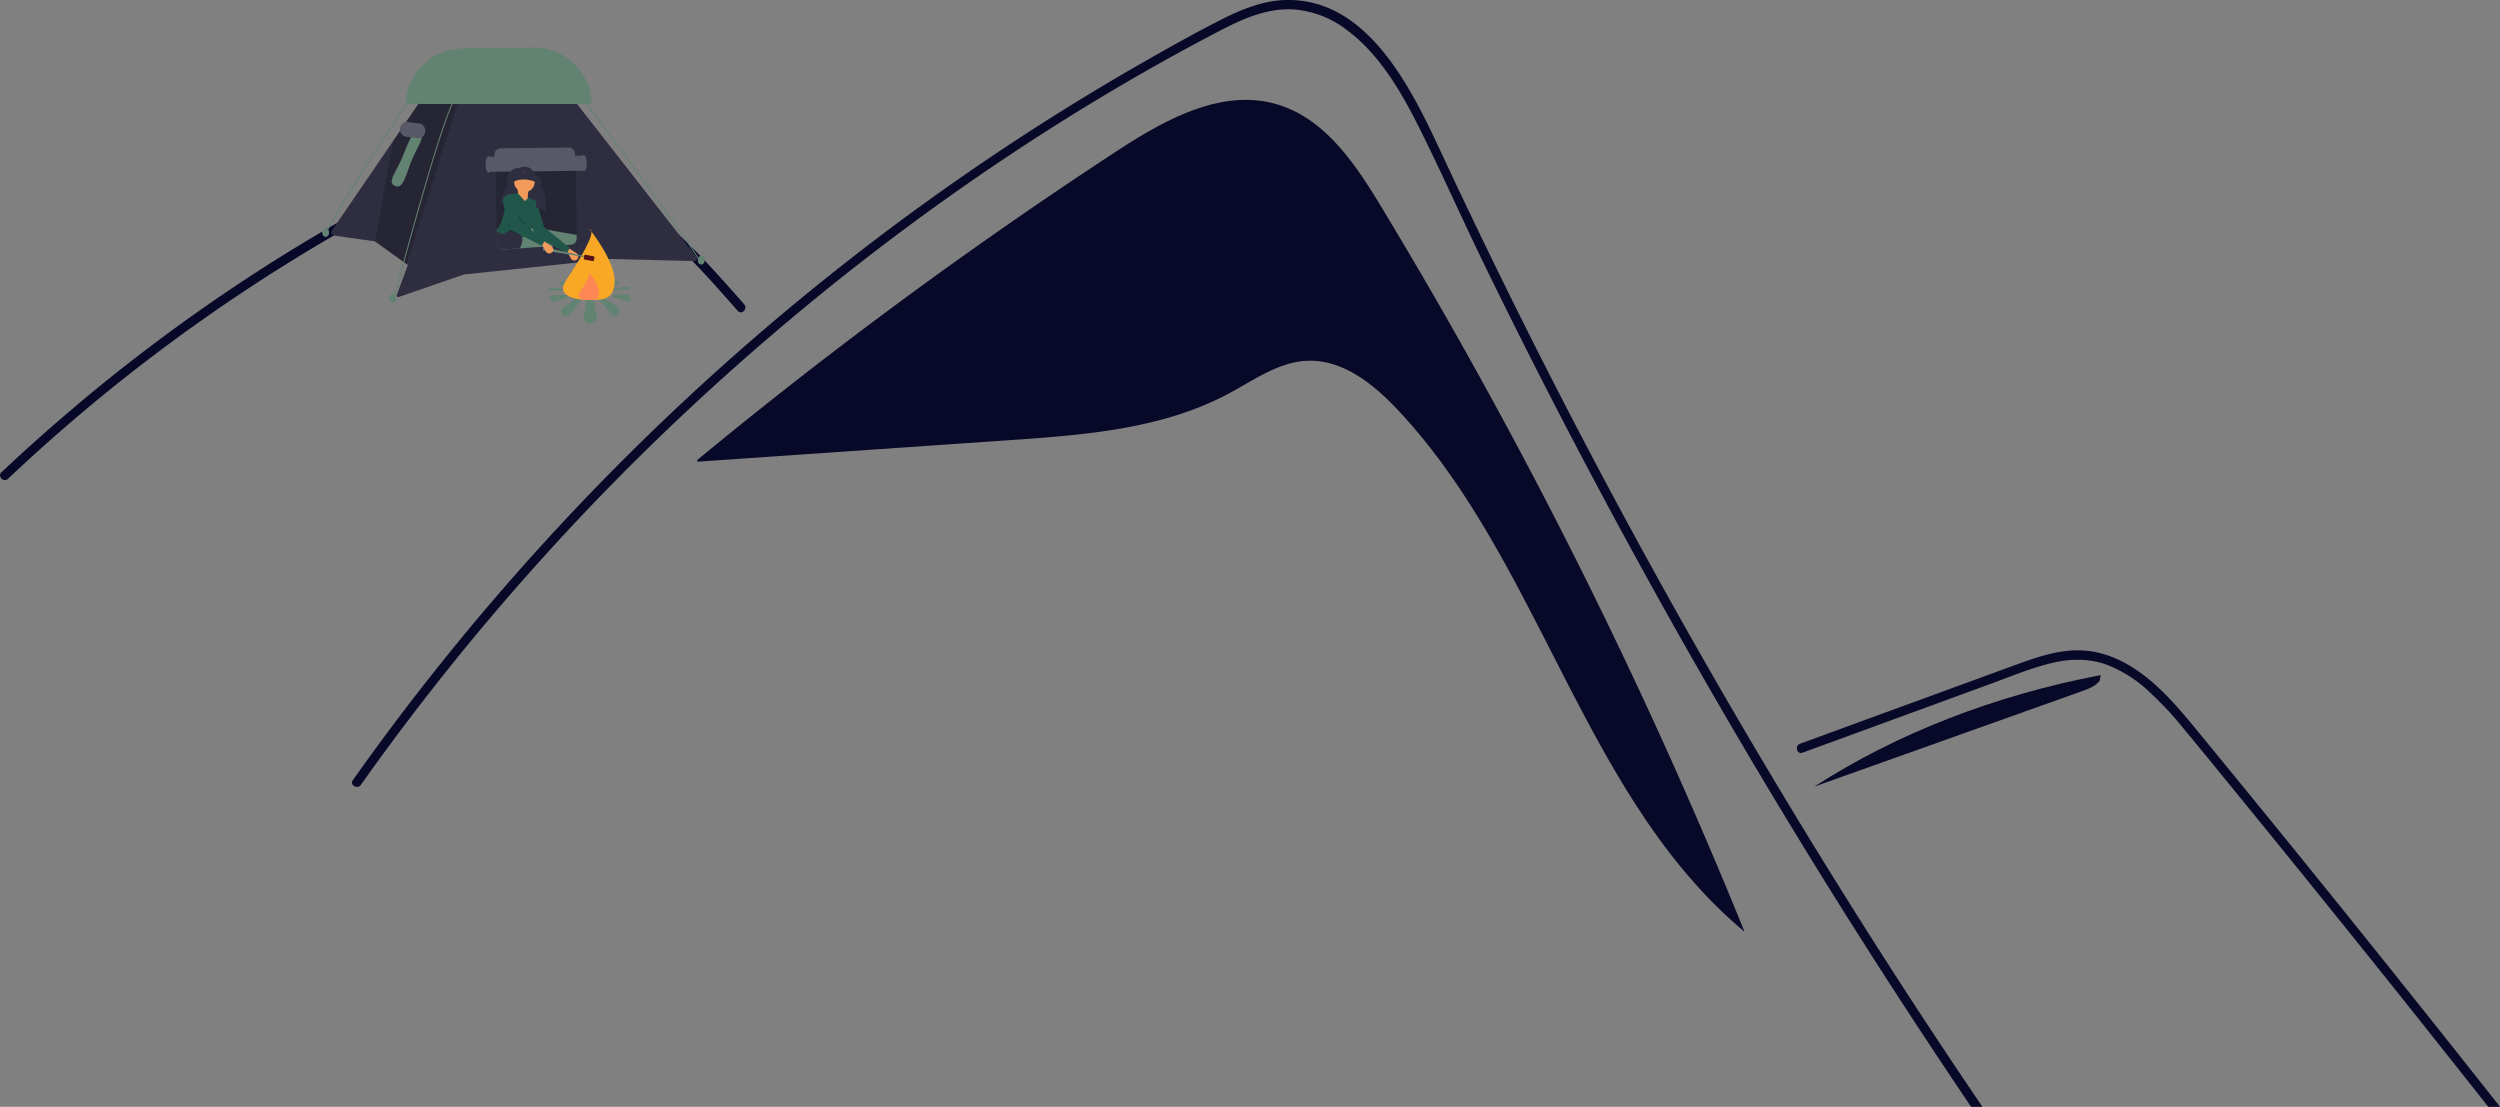 <svg xmlns="http://www.w3.org/2000/svg" viewBox="0 0 1505.9 666.69"><rect x="0" y="0" width="1505.9" height="666.69" fill="#808080" stroke="none"/><defs><style>.cls-1,.cls-4,.cls-6,.cls-9{isolation:isolate;}.cls-2{fill:#080828;mix-blend-mode:soft-light;}.cls-3{fill:#2f2e41;}.cls-4,.cls-6{opacity:0.2;}.cls-5{fill:#628272;}.cls-6{fill:#fff;}.cls-7{fill:#f29a5a;}.cls-8{fill:#f9a825;}.cls-9{fill:#ff6584;opacity:0.5;}.cls-10{fill:#21574a;}.cls-11{fill:#561217;}</style></defs><g class="cls-1"><g id="Calque_2" data-name="Calque 2"><g id="Calque_2-2" data-name="Calque 2"><path class="cls-2" d="M1452.81,599.77q-49.65-62.21-100-123.88-12.54-15.37-25.12-30.7c-7.07-8.62-14.07-17.33-21.83-25.36-14.24-14.73-32-27.74-53.33-28.1-12.52-.2-24.64,3.77-36.28,8-12.54,4.54-25,9.16-37.58,13.74l-75.55,27.63L1084.26,448c-3.35,1.23-1.9,6.63,1.49,5.39h0l75-27.44L1198,412.32c12.13-4.44,24.23-9.49,36.77-12.67,11.09-2.81,22.36-3.27,33.29.42a76.81,76.81,0,0,1,26,16.1,210.14,210.14,0,0,1,21.3,22.74c8.11,9.75,16.1,19.6,24.12,29.41q49.69,60.77,98.73,122.06,30.43,38.05,60.62,76.31h7.08Q1479.46,633.15,1452.81,599.77Z"/><path class="cls-2" d="M1148.75,598.42q-79.43-122.34-150-249.85-22.68-40.93-44.4-82.37-35.19-67.11-67.87-135.45-8.65-18-17.09-36.12C851.5,56.25,825.42-.77,775.07,0c-14.8.22-28.55,6.2-41.51,12.86-13.21,6.78-26.2,14-39.13,21.34Q655.93,56,618.83,80A1494.11,1494.11,0,0,0,237.45,435.77q-12.7,16.91-24.92,34.18c-2.07,2.95,2.78,5.74,4.83,2.82A1485.65,1485.65,0,0,1,449.2,215.41C536,139.13,632,72.1,734.57,18.63c14-7.29,28.92-14,45.08-12.92a59.77,59.77,0,0,1,31.14,12c19.85,14.5,33,37.13,43.82,58.71,9.49,18.94,18.32,38.22,27.32,57.42,3.82,8.16,7.66,16.31,11.61,24.41q20.73,42.59,42.42,84.65,28,54.27,57.53,107.69,62.13,112.37,131.09,220.58,30.74,48.24,62.75,95.54h6.81C1179,644.39,1163.87,621.7,1148.75,598.42Z"/><path class="cls-2" d="M370.36,112.31a131,131,0,0,0-46.94-16.53,117.85,117.85,0,0,0-50.88,5.09,222.87,222.87,0,0,0-33.69,14c-4.78,2.35-9.5,4.83-14.17,7.36q-23.19,12.6-45.77,26.35Q133.73,176.1,91.47,208q-27.18,20.47-53,42.68-14.18,12.15-27.91,24.78c-3.24,3-6.48,6-9.68,9-2.6,2.44,1.28,6.39,3.88,4Q23,271.22,42,254.89q20.43-17.58,41.74-34.07,41.11-31.8,85-59.4,22-13.86,44.68-26.61c8-4.53,16.11-9,24.33-13.23,7.19-3.68,14.5-7.12,22-10.16,15.8-6.39,32.51-11,49.61-11a112.5,112.5,0,0,1,47.79,11.28c31.32,14.72,55.8,40.11,78.61,65.79,2.9,3.26,5.75,6.52,8.63,9.78,2.36,2.69,6.22-1.28,3.88-4C425,156.87,401.12,129.81,370.36,112.31Z"/><path class="cls-2" d="M1253.54,416.54c4.32-1.54,8.86-3.23,11.22-6.48l.6-3.4c-64,12.2-122.67,35.06-172.51,67.16Z"/><path class="cls-2" d="M608.06,265.14c45.27-3.12,92.09-6.67,132.09-28.08,15.18-8.13,30-19,47.17-19.74,21.37-.94,40,14,54.65,29.58,86.62,92.24,111.69,233.29,208.86,314.33A3083.09,3083.09,0,0,0,832,124.53C816.43,98.75,798,71.21,769,62.79,735.51,53,701.09,72.41,671.9,91.53A2830.67,2830.67,0,0,0,420,277.1l.08,1Z"/><path class="cls-3" d="M418.22,157.27,368,156l-26.44,2.79-45.17,4.78-17,1.79-39.27,13.55a.88.88,0,0,1-1.12-.55.92.92,0,0,1,0-.59h0l6.65-18.15-.72-.52-19-13.63-.1-.07-24.42-3.47a2,2,0,0,1-1.74-2.31,2.07,2.07,0,0,1,.34-.86L236.68,85.1l19.23-28.2L258,53.84l81.17-2,80.32,102.88a1.55,1.55,0,0,1-1.26,2.5Z"/><polygon class="cls-4" points="277.05 57.97 244.96 159.11 226.01 145.49 236.68 85.1 255.85 56.84 255.91 56.9 277.05 57.97"/><path class="cls-5" d="M247.88,96.89c-3.67,9.07-4.92,16.63-9.4,15.32-6.12-1.81.22-8.47,3.89-17.55s6.25-16,9.39-15.32C257.62,80.68,251.54,87.81,247.88,96.89Z"/><path class="cls-3" d="M256.21,78.71a4.56,4.56,0,0,0-4.61-4.5h0l-.31,0-4.3-.49a4.69,4.69,0,0,0-1.54-.25l-.43,0-.16,0v0a4.56,4.56,0,0,0-.87,8.8v.08l.43,0a4.54,4.54,0,0,0,1.16.13h.13l4.4.44a4.49,4.49,0,0,0,1.62.28,4.18,4.18,0,0,0,.61,0l.38,0V83.2A4.57,4.57,0,0,0,256.21,78.71Z"/><path class="cls-6" d="M256.21,78.71a4.56,4.56,0,0,0-4.61-4.5h0l-.31,0-4.3-.49a4.69,4.69,0,0,0-1.54-.25l-.43,0-.16,0v0a4.56,4.56,0,0,0-.87,8.8v.08l.43,0a4.54,4.54,0,0,0,1.16.13h.13l4.4.44a4.49,4.49,0,0,0,1.62.28,4.18,4.18,0,0,0,.61,0l.38,0V83.2A4.57,4.57,0,0,0,256.21,78.71Z"/><path class="cls-5" d="M196,141.55l-.53-.27c13.22-25.82,50.76-81.08,51.14-81.63l.49.33C246.74,60.53,209.22,115.76,196,141.55Z"/><path class="cls-5" d="M237.69,179.61l-.58-.15c.27-1,26.83-102.54,36.24-119.71l.52.28C264.5,77.15,238,178.59,237.69,179.61Z"/><path class="cls-5" d="M421.85,158.1C406.89,134,350.56,59.52,350,58.77l.48-.36c.56.75,56.91,75.26,71.88,99.37Z"/><ellipse class="cls-5" cx="236.61" cy="179.64" rx="2.08" ry="2.67" transform="translate(-2.11 2.81) rotate(-0.68)"/><ellipse class="cls-5" cx="196.14" cy="140.02" rx="2.08" ry="2.67" transform="translate(-1.64 2.33) rotate(-0.68)"/><ellipse class="cls-5" cx="422.38" cy="156.75" rx="2.08" ry="2.67" transform="translate(-1.83 5.01) rotate(-0.68)"/><path class="cls-5" d="M244.35,62.62l112.07.05a34.7,34.7,0,0,0-35.06-34l-42.76.51a34.85,34.85,0,0,0-34.16,32.2Z"/><path class="cls-4" d="M343.18,98.65l-40.95.42a3.76,3.76,0,0,0-3.73,3.8v0l.07,3,.69,32.06v.61l0,1,0,1,.13,6a3.77,3.77,0,0,0,3.72,3.69h.31l9.72-.69,14.06-1,5-.35,1.11-.08,7.73-.55h0l2.84-.2a3.77,3.77,0,0,0,3.5-3.8L347,102.38A3.77,3.77,0,0,0,343.18,98.65Z"/><path class="cls-3" d="M351.56,93.33a1,1,0,0,0-.74.43l-4.51.06v-1.2a3.77,3.77,0,0,0-3.81-3.73l-40.95.42a3.76,3.76,0,0,0-3.73,3.8v0l0,1.23-2.91,0a.93.93,0,0,0-.62-.27c-1,0-1.82,2.25-1.79,5s.89,5,1.91,5a1.11,1.11,0,0,0,.85-.58l55.65-.65a1,1,0,0,0,.75.41c1,0,1.82-2.25,1.79-5S352.58,93.32,351.56,93.33Z"/><path class="cls-6" d="M351.56,93.33a1,1,0,0,0-.74.43l-4.51.06v-1.2a3.77,3.77,0,0,0-3.81-3.73l-40.95.42a3.76,3.76,0,0,0-3.73,3.8v0l0,1.23-2.91,0a.93.93,0,0,0-.62-.27c-1,0-1.82,2.25-1.79,5s.89,5,1.91,5a1.11,1.11,0,0,0,.85-.58l55.65-.65a1,1,0,0,0,.75.41c1,0,1.82-2.25,1.79-5S352.58,93.32,351.56,93.33Z"/><path class="cls-7" d="M347.62,156.25h0a2.4,2.4,0,0,1-3.4-.08,2.45,2.45,0,0,1-.38-.53l-2.27-4.25.86-1.93,4.81,3a2.4,2.4,0,0,1,.76,3.31A2.45,2.45,0,0,1,347.62,156.25Z"/><path class="cls-5" d="M357.5,181.09a2,2,0,0,0-4-.21h0l-1.87,9.59a3.54,3.54,0,0,0-.09.86,4.07,4.07,0,0,0,8.09-.08,4.5,4.5,0,0,0-.15-1Z"/><path class="cls-5" d="M372.46,185.22a4.79,4.79,0,0,0-.65-.46l-7.59-5.19a1.62,1.62,0,0,0-2.09.13,1.46,1.46,0,0,0-.19,1.86L367.7,189a4.23,4.23,0,0,0,.44.51,3.23,3.23,0,0,0,4.37-.05A2.94,2.94,0,0,0,372.46,185.22Z"/><path class="cls-5" d="M378,177.36l-7.63.08a.94.94,0,0,0-1,.9,1,1,0,0,0,.76,1l7.22,2.15a2.12,2.12,0,0,0,2.44-1.87C379.85,178.12,379,177.35,378,177.36Z"/><path class="cls-5" d="M341.74,178.62a.94.94,0,0,0-1-.88h0l-7.63.08a2.08,2.08,0,0,0-1.75,2.22,2.13,2.13,0,0,0,2.44,1.88l7.28-2.3A.91.91,0,0,0,341.74,178.62Z"/><path class="cls-5" d="M347,179.75l-7.48,5.32a4.36,4.36,0,0,0-.65.48,2.85,2.85,0,0,0-.1,4h0l.15.15a3.19,3.19,0,0,0,4.37,0,3.05,3.05,0,0,0,.43-.51l5.61-7.49a1.44,1.44,0,0,0-.23-1.85A1.63,1.63,0,0,0,347,179.75Z"/><path class="cls-5" d="M358.61,169.39a.84.84,0,0,0,.13-.44c0-.91-1.82-1.53-4.06-1.51s-4,.68-4,1.6a.79.79,0,0,0,.11.36l2,4h0a2.49,2.49,0,0,0,2,.63c1.05,0,1.92-.35,2-.78Z"/><path class="cls-5" d="M371.64,169.53a6.79,6.79,0,0,0-4.37.05,3.48,3.48,0,0,0-.43.22L361.18,173c-.38.26-.29.59.23.79a3.36,3.36,0,0,0,2.08,0l7.51-2.32a4.88,4.88,0,0,0,.65-.2C372.83,170.92,372.83,170,371.64,169.53Z"/><path class="cls-5" d="M379.14,173.61c0-.5-1.42-.88-2.46-.76l-7.19,1c-.43.06-.75.2-.74.43s.47.37,1,.36l7.63-.08C378.33,174.57,379.15,174.24,379.14,173.61Z"/><path class="cls-5" d="M340.33,174.16l-7.32-.87c-1.05-.09-2.41.34-2.41.84s.82.92,1.79.91L340,175c.54,0,1-.16,1-.39S340.8,174.22,340.33,174.16Z"/><path class="cls-5" d="M348.36,174c.53-.22.59-.54.21-.79l-5.72-3.1a2.53,2.53,0,0,0-.44-.21,6.62,6.62,0,0,0-4.37,0l-.15.06c-1.07.51-1,1.27.17,1.72a4.84,4.84,0,0,0,.65.19l7.56,2.15A3.47,3.47,0,0,0,348.36,174Z"/><path class="cls-8" d="M370.21,168.61c.12,11.77-6.43,12.06-14.53,12.14s-21.39-2.11-14.77-11.84c7-10.26,19-29.8,14.34-30.78C355.25,138.13,370.09,156.84,370.21,168.61Z"/><path class="cls-9" d="M360.8,176c0,4.66-2.55,4.77-5.75,4.8s-8.47-.83-5.85-4.68c2.76-4.06,7.5-11.8,5.67-12.18C354.87,163.89,360.75,171.29,360.8,176Z"/><path class="cls-5" d="M347.39,141.52l0,2.1a3.77,3.77,0,0,1-3.5,3.8l-40.43,2.88a3.77,3.77,0,0,1-4-3.49v-.19l-.19-8.64,24.47-.65Z"/><path class="cls-10" d="M340.9,152l-18.35-9.3a.62.62,0,0,1-.34-.42l-4.13-15.92a3.84,3.84,0,0,1,2.41-4.56l.95-.35a1.65,1.65,0,0,1,2.11,1l0,.1,4.05,14a.69.69,0,0,0,.22.34l15,12.17a.68.68,0,0,1,.13.89l-1.22,1.82A.68.68,0,0,1,340.9,152Z"/><path class="cls-3" d="M328.62,127.31c-8.9-4.57-18.19-6.82-28.11-5.33,2.95-5.1,5.12-9.82,4.94-13.33a6.89,6.89,0,0,1,2.65-5.91,8.37,8.37,0,0,1,5-1.71h0a6.9,6.9,0,0,1,5.09-.25,5.38,5.38,0,0,1,3.14,3,4.84,4.84,0,0,0,2.15,2.16,6,6,0,0,1,2.33,2.39,3.94,3.94,0,0,1-.12,4.2C329.13,116.14,329.2,121.55,328.62,127.31Z"/><circle class="cls-7" cx="315.89" cy="109.57" r="6.2"/><path class="cls-7" d="M319,123l-7.23.82a43.71,43.71,0,0,0-.11-11.08l7.24-.07C317.55,117.33,317.7,120.67,319,123Z"/><path class="cls-10" d="M322.85,122.77c0,.65,0,1.29,0,1.93-.1,4.54-.63,8.63-2.16,11.66a10.12,10.12,0,0,1-1.11,1.77v0l-.1.12a9,9,0,0,1-1,1.1l-2.93,3.14-.14.14-.85.59-4.42,3-10.75-5.64,0-1,0-1c2.34-3.39,3.78-7.78,4.67-12.78.25-1.37.45-2.78.62-4.23.12-1,.22-2,.31-3.07a1.59,1.59,0,0,1,.3-.89h0c.45-.59,1.36-.59,2.45-.66,1.54-.1,3-.91,4.41-.17l.1,0,4,4.39,1.81-2,.08-.1,3.79,1.58a1.73,1.73,0,0,1,1,2Z"/><path class="cls-3" d="M314.66,144.62a5.92,5.92,0,0,1-.39,2.21l-1.07,2.78-9.72.69h-.31a3.77,3.77,0,0,1-3.72-3.69l-.13-6,0-1,3.56,1.47,3.43-1.89a5.71,5.71,0,0,1,.58-.21,5,5,0,0,1,.78-.2h0l.38-.05a6,6,0,0,1,5.84,3,1.09,1.09,0,0,1,.08.15,5.76,5.76,0,0,1,.72,2.78Z"/><polygon class="cls-4" points="311.71 126.96 313.07 132.88 321 139.56 313.99 132.55 311.71 126.96"/><polygon class="cls-4" points="304.51 129.84 306.97 139.41 313.93 141.85 307.4 138.67 304.51 129.84"/><path class="cls-3" d="M323.35,109.86c-4.59-2-9.76-2.6-14.33-.29l.54-5.32,10-1.73Z"/><polygon class="cls-5" points="360.56 156.19 326.9 150.76 327.29 148.73 360.56 156.19 360.56 156.19"/><path class="cls-7" d="M332.52,152h0a2.4,2.4,0,0,1-3.4-.08,2.08,2.08,0,0,1-.39-.53l-2.27-4.25.87-1.93,4.8,3a2.41,2.41,0,0,1,.77,3.32A2.82,2.82,0,0,1,332.52,152Z"/><path class="cls-10" d="M325.8,147.73l-18.35-9.29a.69.69,0,0,1-.35-.43L303,122.09a3.83,3.83,0,0,1,2.41-4.56l.95-.34a1.64,1.64,0,0,1,2.1,1,.3.3,0,0,1,0,.1l4,14a.69.69,0,0,0,.22.33l15,12.17a.67.67,0,0,1,.14.89l-1.23,1.83A.65.65,0,0,1,325.8,147.73Z"/><path class="cls-11" d="M357,157.28a.63.63,0,0,0,.73-.5l.32-1.68a.63.63,0,0,0-.5-.73l-4.88-.93a.63.63,0,0,0-.73.5l-.32,1.69a.62.62,0,0,0,.49.72h0Z"/></g></g></g></svg>